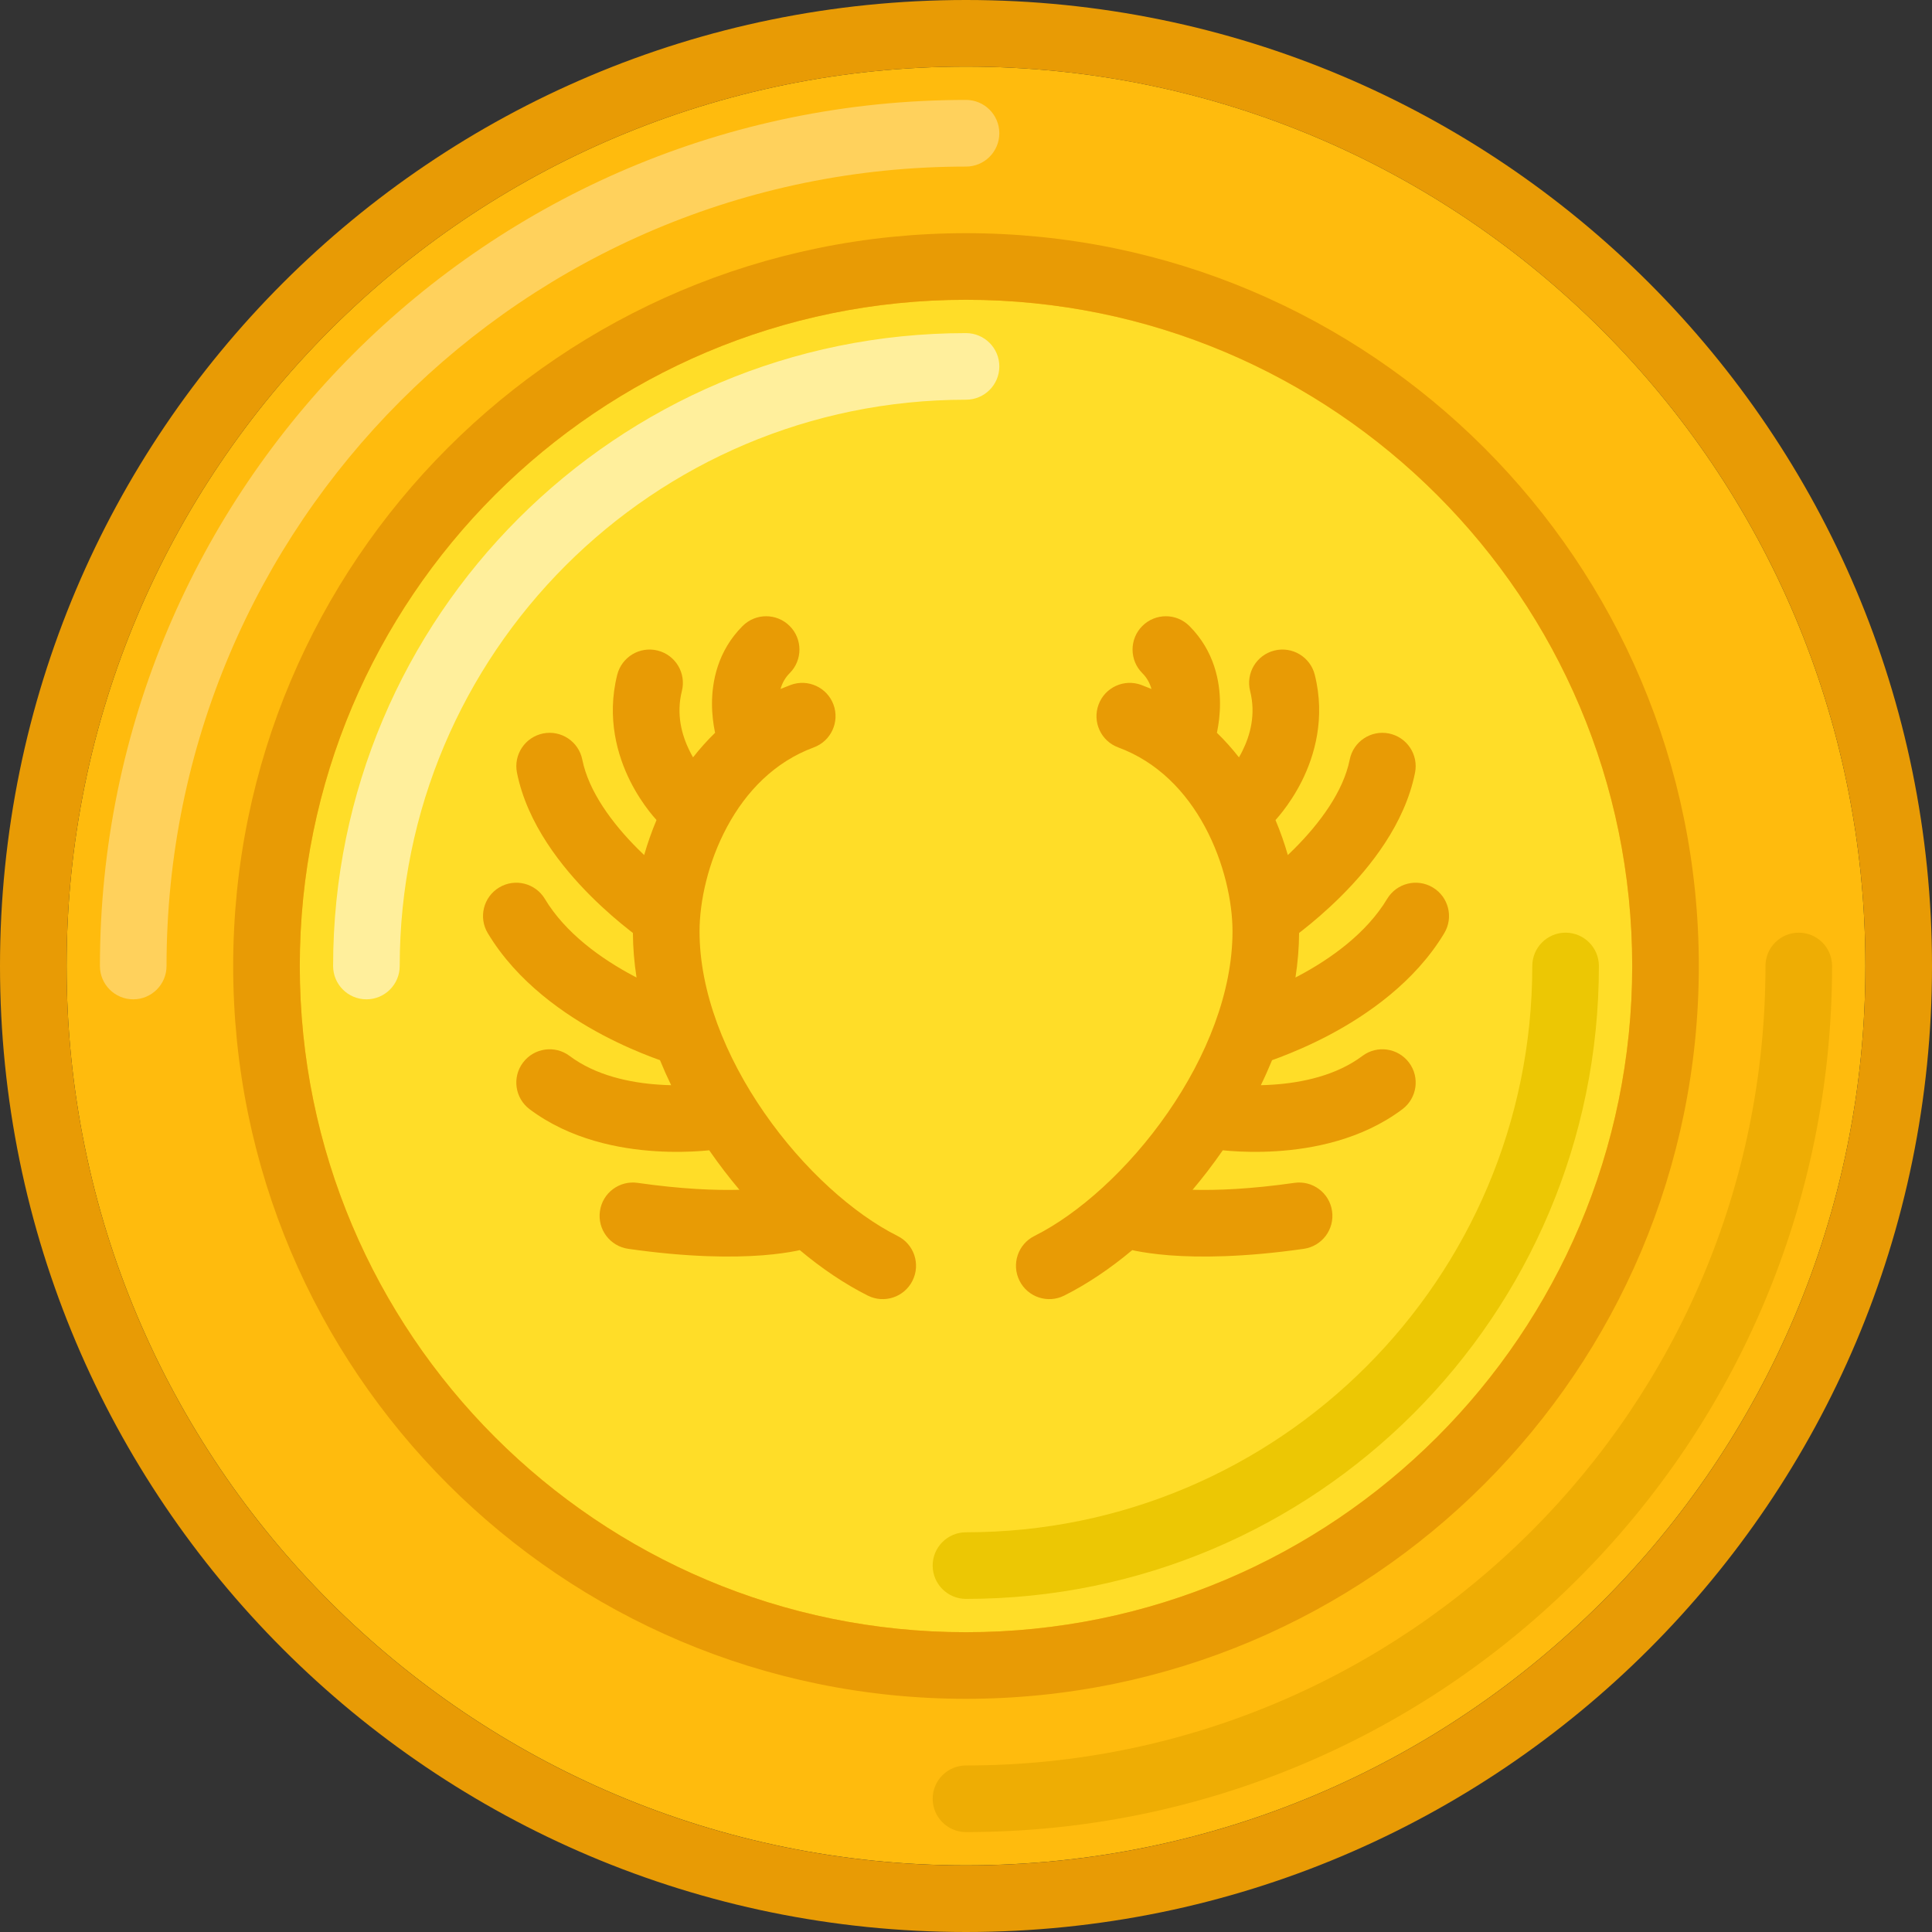 <svg width="36" height="36" viewBox="0 0 36 36" fill="none" xmlns="http://www.w3.org/2000/svg">
<rect x="0" y="0" width="36" height="36" fill="#333333" stroke="none"/>
<g clip-path="url(#clip0)">
<path d="M34.759 18C34.759 27.255 27.256 34.758 18 34.758C8.744 34.758 1.241 27.255 1.241 18C1.241 8.744 8.744 1.241 18 1.241C27.256 1.241 34.759 8.744 34.759 18Z" fill="#FFBB0D"/>
<path fill-rule="evenodd" clip-rule="evenodd" d="M36 18C36 27.941 27.941 36 18 36C8.059 36 0 27.941 0 18C0 8.059 8.059 0 18 0C27.941 0 36 8.059 36 18ZM18 34.759C27.256 34.759 34.759 27.256 34.759 18C34.759 8.744 27.256 1.241 18 1.241C8.744 1.241 1.241 8.744 1.241 18C1.241 27.256 8.744 34.759 18 34.759Z" fill="#E89B05"/>
<path fill-rule="evenodd" clip-rule="evenodd" d="M2.483 18.621C2.14 18.621 1.862 18.343 1.862 18C1.862 9.088 9.087 1.862 18 1.862C18.343 1.862 18.621 2.14 18.621 2.483C18.621 2.826 18.343 3.104 18 3.104C9.773 3.104 3.103 9.773 3.103 18C3.103 18.343 2.826 18.621 2.483 18.621Z" fill="#FFD15C"/>
<path fill-rule="evenodd" clip-rule="evenodd" d="M33.517 17.379C33.86 17.379 34.138 17.657 34.138 18C34.138 26.913 26.913 34.138 18 34.138C17.657 34.138 17.379 33.86 17.379 33.517C17.379 33.175 17.657 32.897 18 32.897C26.227 32.897 32.897 26.227 32.897 18C32.897 17.657 33.174 17.379 33.517 17.379Z" fill="#EEAD04"/>
<path d="M30.414 18C30.414 24.856 24.856 30.414 18 30.414C11.144 30.414 5.586 24.856 5.586 18C5.586 11.144 11.144 5.586 18 5.586C24.856 5.586 30.414 11.144 30.414 18Z" fill="#FFDD28"/>
<path fill-rule="evenodd" clip-rule="evenodd" d="M31.655 18C31.655 25.541 25.542 31.655 18 31.655C10.459 31.655 4.345 25.541 4.345 18C4.345 10.458 10.459 4.345 18 4.345C25.542 4.345 31.655 10.458 31.655 18ZM18 30.414C24.856 30.414 30.414 24.856 30.414 18C30.414 11.144 24.856 5.586 18 5.586C11.144 5.586 5.586 11.144 5.586 18C5.586 24.856 11.144 30.414 18 30.414Z" fill="#E89B05"/>
<path fill-rule="evenodd" clip-rule="evenodd" d="M18 28.552C23.828 28.552 28.552 23.828 28.552 18C28.552 17.657 28.83 17.379 29.172 17.379C29.515 17.379 29.793 17.657 29.793 18C29.793 24.513 24.513 29.793 18 29.793C17.657 29.793 17.379 29.515 17.379 29.172C17.379 28.83 17.657 28.552 18 28.552Z" fill="#ECC704"/>
<path fill-rule="evenodd" clip-rule="evenodd" d="M18 7.448C12.172 7.448 7.448 12.173 7.448 18C7.448 18.343 7.17 18.621 6.828 18.621C6.485 18.621 6.207 18.343 6.207 18C6.207 11.487 11.487 6.207 18 6.207C18.343 6.207 18.621 6.485 18.621 6.828C18.621 7.171 18.343 7.448 18 7.448Z" fill="#FFEF9C"/>
<path fill-rule="evenodd" clip-rule="evenodd" d="M14.715 11.665C14.957 11.907 14.957 12.3 14.715 12.543C14.63 12.628 14.575 12.729 14.544 12.838C14.606 12.812 14.669 12.787 14.733 12.763C15.055 12.644 15.412 12.808 15.531 13.13C15.649 13.451 15.485 13.809 15.163 13.927C14.433 14.197 13.903 14.747 13.549 15.405C13.191 16.068 13.035 16.802 13.035 17.355C13.035 18.482 13.513 19.685 14.243 20.737C14.973 21.79 15.908 22.622 16.726 23.031C17.033 23.184 17.157 23.557 17.003 23.864C16.85 24.171 16.477 24.295 16.171 24.142C15.748 23.93 15.318 23.642 14.903 23.294C14.883 23.299 14.862 23.303 14.839 23.308C14.693 23.337 14.484 23.369 14.207 23.391C13.654 23.433 12.833 23.431 11.706 23.27C11.366 23.221 11.13 22.907 11.179 22.567C11.227 22.228 11.542 21.992 11.881 22.041C12.7 22.158 13.327 22.182 13.778 22.17C13.583 21.939 13.397 21.696 13.223 21.445C13.22 21.441 13.218 21.438 13.216 21.434C13.175 21.438 13.13 21.442 13.081 21.446C12.865 21.462 12.565 21.473 12.22 21.451C11.545 21.409 10.629 21.239 9.869 20.669C9.595 20.463 9.539 20.074 9.745 19.8C9.951 19.526 10.34 19.47 10.614 19.676C11.095 20.037 11.731 20.177 12.297 20.212C12.369 20.217 12.439 20.22 12.506 20.221C12.432 20.068 12.362 19.912 12.298 19.755C12.254 19.739 12.204 19.721 12.151 19.701C11.914 19.611 11.589 19.475 11.231 19.286C10.53 18.914 9.639 18.305 9.089 17.388C8.912 17.095 9.008 16.713 9.301 16.537C9.595 16.36 9.977 16.456 10.153 16.75C10.534 17.384 11.194 17.862 11.812 18.189C11.829 18.197 11.845 18.206 11.861 18.214C11.818 17.939 11.795 17.662 11.793 17.384C11.775 17.37 11.755 17.355 11.735 17.339C11.541 17.187 11.279 16.967 11.005 16.693C10.475 16.163 9.825 15.357 9.633 14.398C9.566 14.062 9.784 13.735 10.12 13.667C10.456 13.6 10.783 13.818 10.85 14.154C10.969 14.747 11.405 15.338 11.883 15.816C11.923 15.856 11.964 15.895 12.003 15.933C12.065 15.716 12.142 15.497 12.233 15.28C12.229 15.276 12.226 15.272 12.222 15.267C12.188 15.23 12.143 15.177 12.092 15.111C11.991 14.98 11.861 14.791 11.742 14.554C11.506 14.081 11.299 13.382 11.501 12.574C11.585 12.241 11.921 12.039 12.254 12.122C12.587 12.205 12.789 12.542 12.706 12.875C12.598 13.308 12.701 13.696 12.853 13.998C12.873 14.039 12.893 14.076 12.914 14.112C13.039 13.953 13.176 13.799 13.325 13.654C13.323 13.644 13.32 13.633 13.318 13.622C13.293 13.495 13.267 13.318 13.267 13.112C13.267 12.706 13.369 12.133 13.837 11.665C14.079 11.422 14.473 11.422 14.715 11.665ZM21.285 11.665C21.528 11.422 21.921 11.422 22.163 11.665C22.631 12.133 22.733 12.706 22.733 13.112C22.733 13.318 22.707 13.495 22.682 13.622C22.68 13.633 22.677 13.644 22.675 13.654C22.825 13.799 22.961 13.953 23.086 14.112C23.107 14.076 23.128 14.039 23.148 13.998C23.299 13.696 23.403 13.308 23.294 12.875C23.211 12.542 23.413 12.205 23.746 12.122C24.079 12.039 24.416 12.241 24.499 12.574C24.701 13.382 24.494 14.081 24.258 14.554C24.139 14.791 24.009 14.98 23.908 15.111C23.857 15.177 23.812 15.23 23.779 15.267C23.775 15.272 23.771 15.276 23.767 15.28C23.858 15.497 23.935 15.716 23.997 15.933C24.037 15.895 24.077 15.856 24.117 15.816C24.595 15.338 25.032 14.747 25.15 14.154C25.217 13.818 25.544 13.6 25.88 13.667C26.217 13.735 26.434 14.062 26.367 14.398C26.176 15.357 25.526 16.163 24.995 16.693C24.721 16.967 24.459 17.187 24.265 17.339C24.245 17.355 24.226 17.37 24.207 17.384C24.205 17.662 24.182 17.939 24.139 18.214C24.155 18.206 24.172 18.197 24.188 18.189C24.806 17.862 25.466 17.384 25.847 16.75C26.023 16.456 26.405 16.36 26.699 16.537C26.993 16.713 27.088 17.095 26.912 17.388C26.361 18.305 25.47 18.914 24.769 19.286C24.411 19.475 24.086 19.611 23.849 19.701C23.796 19.721 23.747 19.739 23.703 19.755C23.638 19.912 23.569 20.068 23.494 20.221C23.561 20.22 23.631 20.217 23.703 20.212C24.269 20.177 24.905 20.037 25.386 19.676C25.66 19.47 26.049 19.526 26.255 19.8C26.461 20.074 26.405 20.463 26.131 20.669C25.371 21.239 24.455 21.409 23.78 21.451C23.436 21.473 23.135 21.462 22.919 21.446C22.87 21.442 22.825 21.438 22.784 21.434C22.782 21.438 22.78 21.441 22.777 21.445C22.603 21.696 22.417 21.939 22.222 22.17C22.674 22.182 23.3 22.158 24.119 22.041C24.459 21.992 24.773 22.228 24.821 22.567C24.87 22.907 24.634 23.221 24.295 23.27C23.168 23.431 22.346 23.433 21.793 23.391C21.517 23.369 21.308 23.337 21.161 23.308C21.139 23.303 21.117 23.299 21.098 23.294C20.682 23.642 20.252 23.93 19.829 24.142C19.523 24.295 19.15 24.171 18.997 23.864C18.843 23.557 18.968 23.184 19.274 23.031C20.093 22.622 21.027 21.79 21.757 20.737C22.487 19.685 22.966 18.482 22.966 17.355C22.966 16.802 22.809 16.068 22.452 15.405C22.097 14.747 21.567 14.197 20.837 13.927C20.515 13.809 20.351 13.451 20.47 13.13C20.588 12.808 20.945 12.644 21.267 12.763C21.331 12.787 21.394 12.812 21.456 12.838C21.425 12.729 21.371 12.628 21.285 12.543C21.043 12.3 21.043 11.907 21.285 11.665Z" fill="#E89B05"/>
</g>
<defs>
<clipPath id="clip0">
<rect width="36" height="36" fill="white"/>
</clipPath>
</defs>
</svg>
